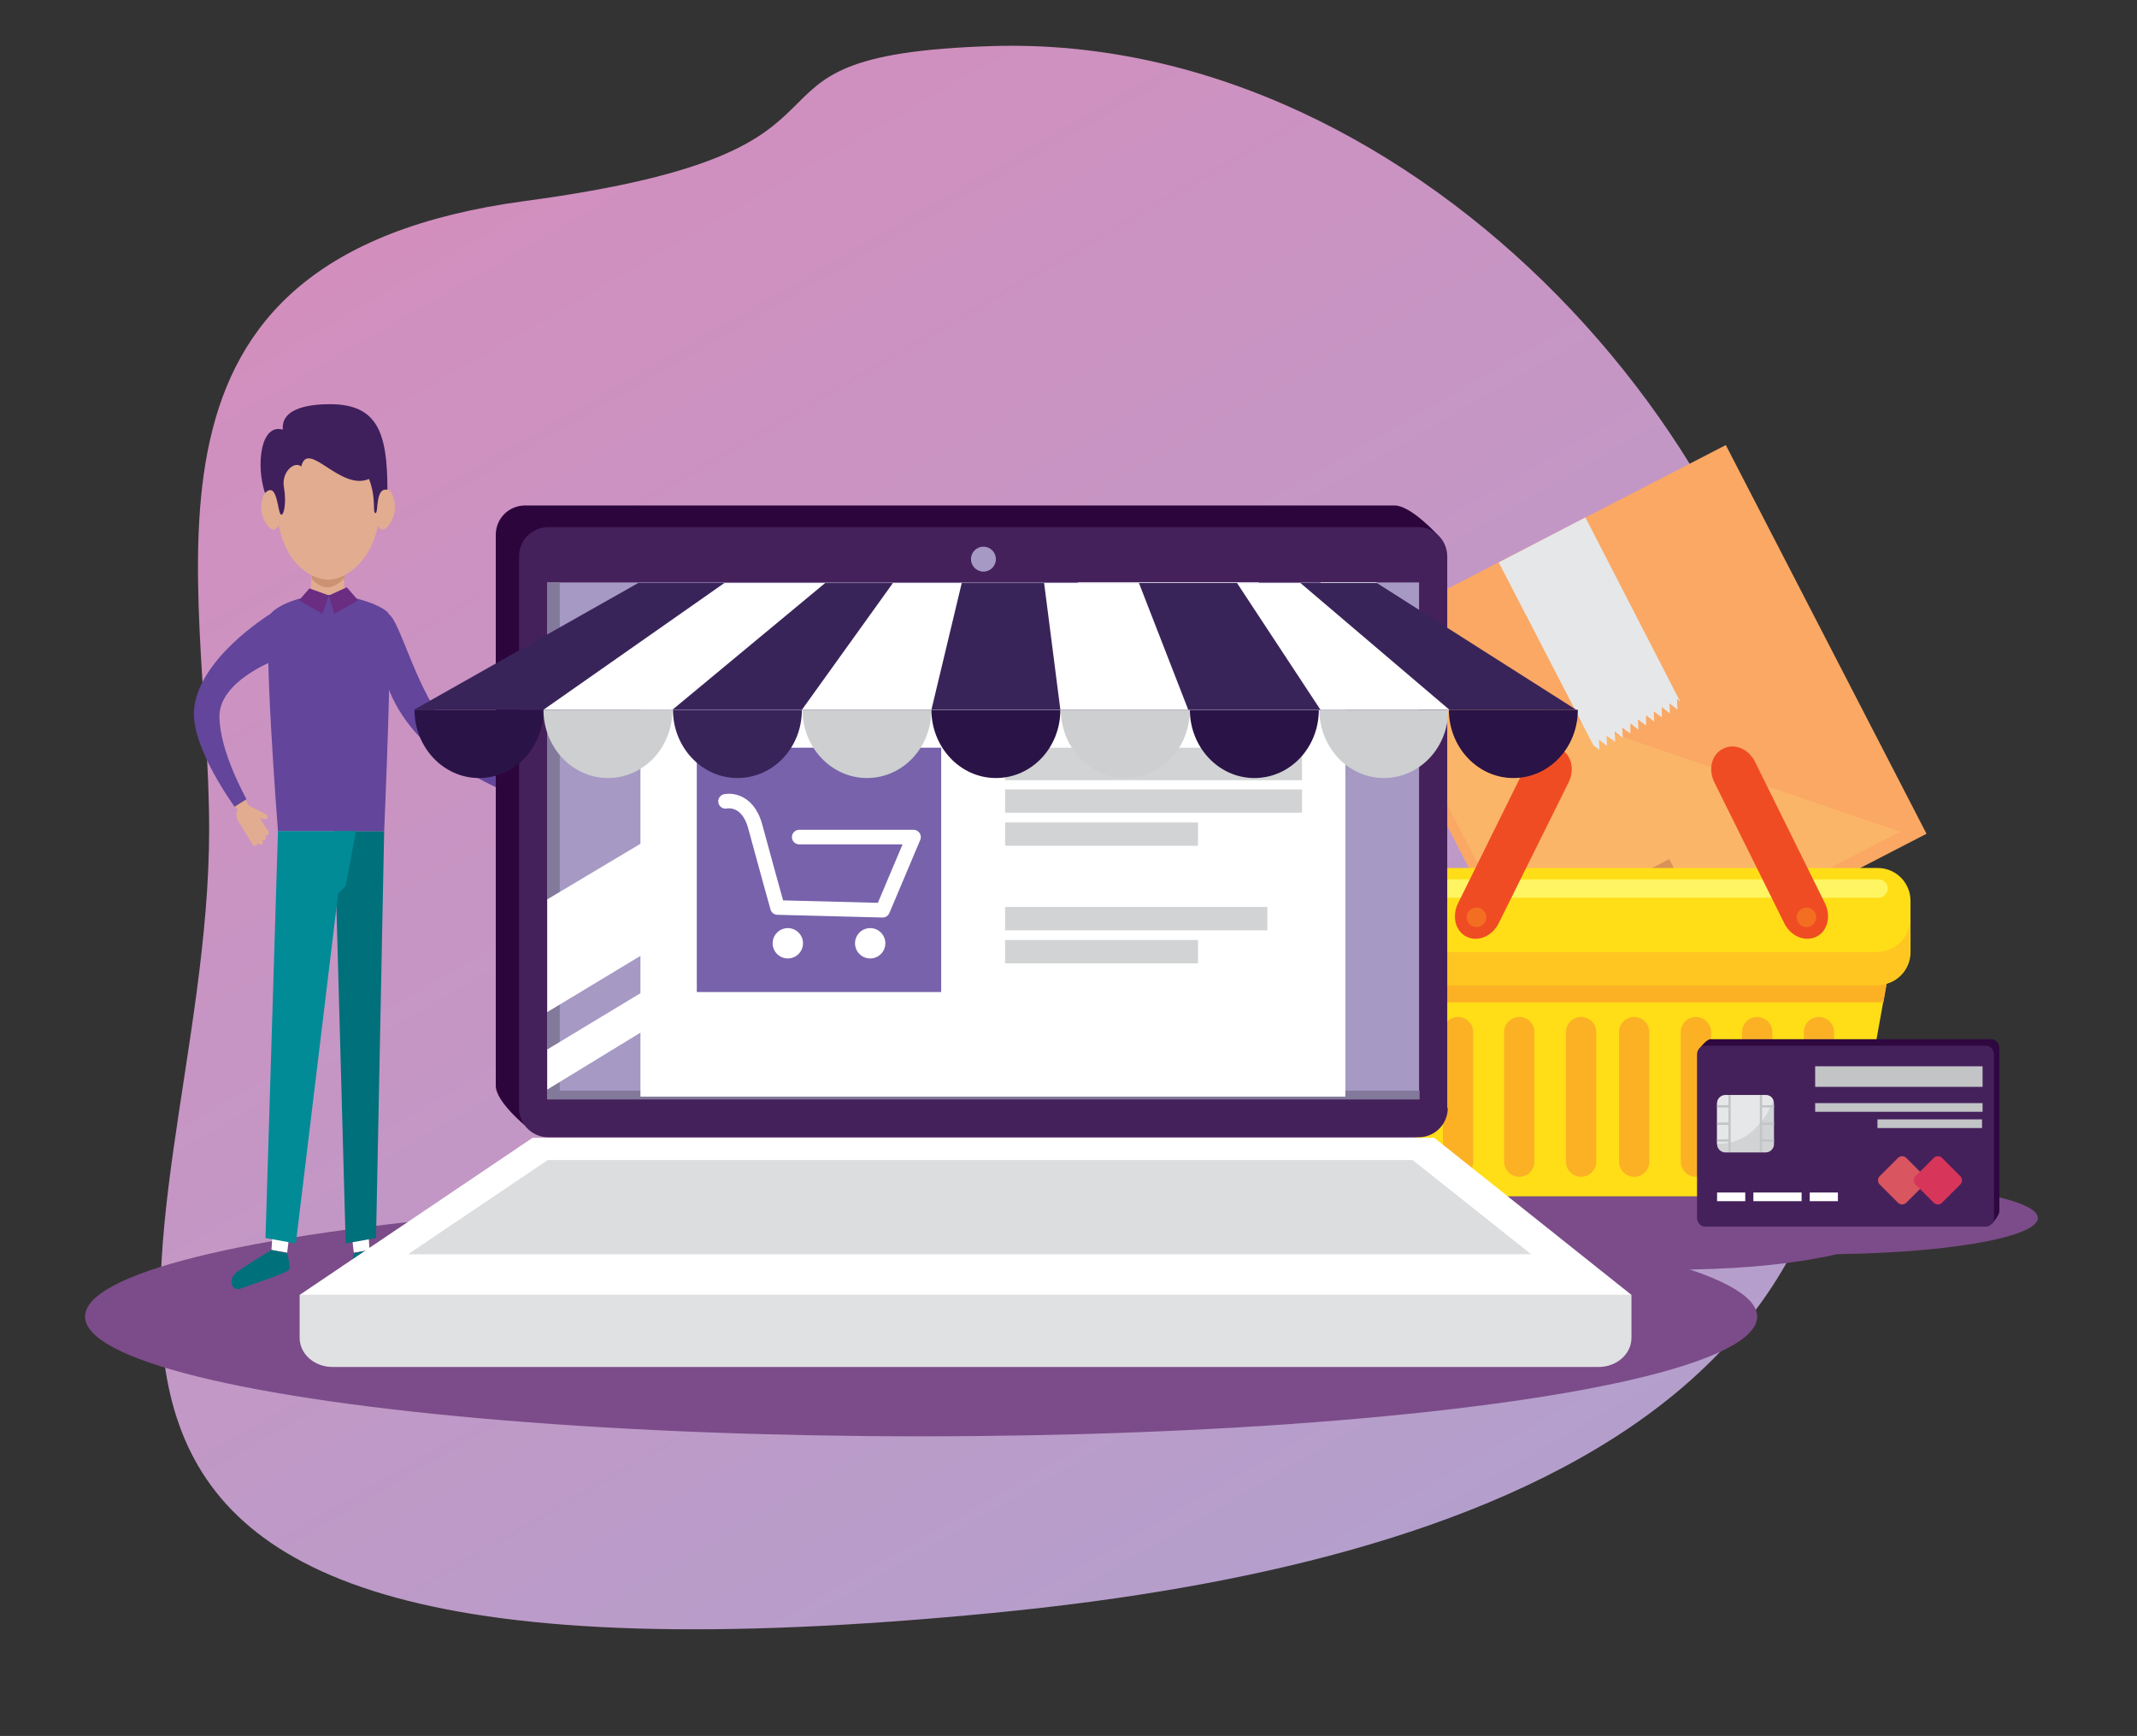 <?xml version="1.0" encoding="utf-8"?>
<!-- Generator: Adobe Illustrator 18.1.1, SVG Export Plug-In . SVG Version: 6.00 Build 0)  -->
<svg version="1.0" id="Capa_1" xmlns="http://www.w3.org/2000/svg" xmlns:xlink="http://www.w3.org/1999/xlink" x="0px" y="0px"
	 viewBox="0 0 394.4 320.4" enable-background="new 0 0 394.4 320.4" xml:space="preserve">
<rect x="0" y="0" width="394.4" height="320.4" fill="#333333" stroke="none"/>
<linearGradient id="SVGID_1_" gradientUnits="userSpaceOnUse" x1="243.053" y1="297.185" x2="89.937" y2="31.981">
	<stop  offset="0" style="stop-color:#B49FCC"/>
	<stop  offset="1" style="stop-color:#D28FBE"/>
</linearGradient>
<path fill="url(#SVGID_1_)" d="M333.4,151.2c34.3,111.4-70.7,138.8-150.2,146.5C-24.4,317.9,38.6,233,38.6,153.1
	c0-47.5-19-105.6,58.3-116c71.6-9.6,31.7-26.9,86.3-28.6C263,6.1,331.6,86.4,333.4,151.2z"/>
<ellipse fill="#7B4C89" cx="170" cy="243" rx="154.3" ry="22.1"/>
<path fill="#7B4C89" d="M248.8,217.8c0,4.6,24.9,15.9,55.6,16.5c46.3,0.8,55.6-11.9,55.6-16.5c0-4.6-24.9-8.3-55.6-8.3
	C273.7,209.5,248.8,213.2,248.8,217.8z"/>
<ellipse fill="#7B4C89" cx="335.8" cy="224.8" rx="40.3" ry="6.7"/>
<g>
	<g>
		
			<rect x="263.3" y="95.6" transform="matrix(0.889 -0.459 0.459 0.889 -28.695 153.767)" fill="#FAA864" width="77.9" height="80.7"/>
		<polygon fill="#FBB568" points="252.4,120 286.7,186.5 350.7,153.5 		"/>
		<polygon fill="#E6E7E8" points="276.6,103.8 294.1,137.6 295.2,138.4 295.1,136.5 296.6,137.7 296.5,135.8 298.1,136.9 298,135 
			299.5,136.2 299.4,134.3 300.9,135.4 300.9,133.5 302.4,134.7 302.3,132.8 303.8,133.9 303.8,132 305.3,133.2 305.2,131.3 
			306.7,132.4 306.7,130.5 308.2,131.7 308.1,129.8 309.6,131 309.5,129 310.1,129.5 292.6,95.5 		"/>
		
			<rect x="287.5" y="166.9" transform="matrix(0.889 -0.459 0.459 0.889 -46.387 153.649)" fill="#D89258" width="11.2" height="10.9"/>
		
			<rect x="299.8" y="160.6" transform="matrix(0.889 -0.459 0.459 0.889 -42.132 158.54)" fill="#D89258" width="11.2" height="10.8"/>
	</g>
	<g>
		<path fill="#FFDE17" d="M342.2,214.7c0,3.4-2.7,6.1-6.1,6.1h-67.9c-3.4,0-6.1-2.7-6.1-6.1l-6.1-34.4c0-3.4,2.7-6.1,6.1-6.1h80.2
			c3.4,0,6.1,2.7,6.1,6.1L342.2,214.7z"/>
		<path fill="#FCB125" d="M347.6,185l0.8-4.6c0-3.4-2.8-6.1-6.1-6.1h-80.2c-3.4,0-6.1,2.7-6.1,6.1l0.8,4.6H347.6z"/>
		<path fill="#FFDE17" d="M352.6,175.7c0,3.4-2.7,6.1-6.1,6.1h-88.4c-3.4,0-6.1-2.7-6.1-6.1v-9.4c0-3.4,2.7-6.1,6.1-6.1h88.4
			c3.4,0,6.1,2.7,6.1,6.1V175.7z"/>
		<path fill="#FFC621" d="M346.4,175.7h-88.4c-3.4,0-6.1-2.7-6.1-6.1v6.1c0,3.4,2.7,6.1,6.1,6.1h88.4c3.4,0,6.1-2.7,6.1-6.1v-6.1
			C352.6,172.9,349.8,175.7,346.4,175.7z"/>
		<path fill="#FFF462" d="M348.4,164c0,0.9-0.8,1.7-1.7,1.7h-89.1c-0.9,0-1.7-0.8-1.7-1.7l0,0c0-0.9,0.8-1.7,1.7-1.7h89.1
			C347.6,162.3,348.4,163,348.4,164L348.4,164z"/>
		<path fill="#FCB125" d="M304.4,214.4c0,1.5-1.2,2.8-2.8,2.8l0,0c-1.5,0-2.8-1.2-2.8-2.8v-23.9c0-1.5,1.2-2.8,2.8-2.8l0,0
			c1.5,0,2.8,1.2,2.8,2.8V214.4z"/>
		<path fill="#FCB125" d="M315.8,214.4c0,1.5-1.2,2.8-2.8,2.8l0,0c-1.5,0-2.8-1.2-2.8-2.8v-23.9c0-1.5,1.2-2.8,2.8-2.8l0,0
			c1.5,0,2.8,1.2,2.8,2.8V214.4z"/>
		<path fill="#FCB125" d="M327.1,214.4c0,1.5-1.2,2.8-2.8,2.8l0,0c-1.5,0-2.8-1.2-2.8-2.8v-23.9c0-1.5,1.2-2.8,2.8-2.8l0,0
			c1.5,0,2.8,1.2,2.8,2.8V214.4z"/>
		<path fill="#FCB125" d="M338.5,214.4c0,1.5-1.2,2.8-2.8,2.8l0,0c-1.5,0-2.8-1.2-2.8-2.8v-23.9c0-1.5,1.2-2.8,2.8-2.8l0,0
			c1.5,0,2.8,1.2,2.8,2.8V214.4z"/>
		<path fill="#FCB125" d="M271.9,214.4c0,1.5-1.2,2.8-2.8,2.8l0,0c-1.5,0-2.8-1.2-2.8-2.8v-23.9c0-1.5,1.2-2.8,2.8-2.8l0,0
			c1.5,0,2.8,1.2,2.8,2.8V214.4z"/>
		<path fill="#FCB125" d="M283.2,214.4c0,1.5-1.2,2.8-2.8,2.8l0,0c-1.5,0-2.8-1.2-2.8-2.8v-23.9c0-1.5,1.2-2.8,2.8-2.8l0,0
			c1.5,0,2.8,1.2,2.8,2.8V214.4z"/>
		<path fill="#FCB125" d="M294.6,214.4c0,1.5-1.2,2.8-2.8,2.8l0,0c-1.5,0-2.8-1.2-2.8-2.8v-23.9c0-1.5,1.2-2.8,2.8-2.8l0,0
			c1.5,0,2.8,1.2,2.8,2.8V214.4z"/>
		<g>
			<path fill="#F04C23" d="M276.6,170.4c-1.2,2.4-3.8,3.5-5.9,2.5l0,0c-2.1-1-2.8-3.8-1.6-6.2l12.9-26.1c1.2-2.4,3.8-3.5,5.9-2.4
				l0,0c2.1,1,2.8,3.8,1.6,6.2L276.6,170.4z"/>
			<circle fill="#F36E21" cx="272.5" cy="169.3" r="1.8"/>
		</g>
		<g>
			<path fill="#F04C23" d="M329.3,170.4c1.2,2.4,3.8,3.5,5.9,2.5l0,0c2.1-1,2.8-3.8,1.6-6.2l-12.9-26.1c-1.2-2.4-3.8-3.5-5.9-2.4
				l0,0c-2.1,1-2.8,3.8-1.6,6.2L329.3,170.4z"/>
			<circle fill="#F36E21" cx="333.4" cy="169.3" r="1.8"/>
		</g>
	</g>
	<g>
		<polygon fill="#FFFFFF" points="53,231.2 50.1,230.7 50.4,226.2 53.6,226.2 		"/>
		<path fill="#00707A" d="M53.4,234.3c-0.2,0.6-7.9,3.1-8.9,3.5c-1.7,0.7-2.6-1.6-0.8-3c1.1-0.9,6.4-4.1,6.4-4.1l2.9,0.6
			C53,231.2,53.6,233.7,53.4,234.3z"/>
		<polygon fill="#FFFFFF" points="65.3,231.2 68.2,230.7 67.9,226.2 64.7,226.2 		"/>
		<path fill="#00707A" d="M64.9,234.3c0.2,0.6,7.9,3.1,8.9,3.5c1.7,0.7,2.6-1.6,0.8-3c-1.1-0.9-6.4-4.1-6.4-4.1l-2.9,0.6
			C65.3,231.2,64.7,233.7,64.9,234.3z"/>
		<polygon fill="#00707A" points="63.8,229.5 69.4,228.5 70.9,153.4 61.7,153.4 		"/>
		<g>
			
				<rect x="43.7" y="147" transform="matrix(0.85 -0.527 0.527 0.85 -71.772 45.953)" fill="#E2AC90" width="2.2" height="3.9"/>
			<path fill="#E2AC90" d="M48.3,151.6l-3.2,1.7l-1.1-1.7c-1.5-2.4,1.7-4.2,3.1-1.9C47.4,150,48.3,151.6,48.3,151.6z"/>
			<path fill="#E2AC90" d="M47.4,155.3c0.4,0.6-0.4,1.2-0.8,0.5c-0.4-0.7-2-3.2-2-3.2l0.8-0.5C45.5,152.1,47,154.7,47.4,155.3z"/>
			<path fill="#E2AC90" d="M48.4,155.1c0.4,0.6-0.4,1.2-0.8,0.5c-0.4-0.7-2-3.2-2-3.2l0.8-0.5C46.4,151.9,48,154.5,48.4,155.1z"/>
			<path fill="#E2AC90" d="M49,154.3c0.4,0.6-0.4,1.2-0.8,0.5c-0.4-0.7-2-3.2-2-3.2l0.8-0.5C47,151.2,48.6,153.7,49,154.3z"/>
			<path fill="#E2AC90" d="M49.5,153.4c0.4,0.6-0.4,1.2-0.8,0.5c-0.4-0.7-2-3.2-2-3.2l0.8-0.5C47.5,150.3,49.1,152.8,49.5,153.4z"/>
			<path fill="#E2AC90" d="M49.1,150.3c0.5,0.3,0.3,1.1-0.3,0.9c-1-0.4-1.4,0-1.4,0l-1-2.2C46.4,148.9,48.1,149.8,49.1,150.3z"/>
		</g>
		<rect x="57.4" y="104.1" fill="#E2AC90" width="6.1" height="6.6"/>
		<path fill="#63459B" d="M70.9,153.4H51.3c0,0-3-38.3-1.3-40.2c1.7-1.8,5.9-3.4,10.7-3.4s10.1,2.1,11,3.4
			C72.6,114.5,70.9,153.4,70.9,153.4z"/>
		<path fill="#CC9373" d="M57.4,106.7c0,0,1.3,1.7,3,1.7c1.7,0,3.2-1.7,3.2-1.7v-2.6h-6.1V106.7z"/>
		<path fill="#E2AC90" d="M70.2,92.5c0,10.5-6.3,14.5-9.6,14.5c-3.4,0-9.5-3.7-9.5-14.2c0-10.5,3.9-16.6,9.5-16.6
			C66.3,76.2,70.2,82,70.2,92.5z"/>
		<path fill="#E2AC90" d="M72.9,93.8c0,2-1.9,5-2.9,3.6c-0.7-0.9-0.8-1.6-0.8-3.6c0-2,0.8-3.6,1.9-3.6S72.9,91.9,72.9,93.8z"/>
		<path fill="#E2AC90" d="M48.2,93.8c0,2,1.9,5,2.9,3.6c0.7-0.9,0.8-1.6,0.8-3.6c0-2-0.8-3.6-1.9-3.6S48.2,91.9,48.2,93.8z"/>
		<path fill="#3F205D" d="M69.3,94.7c0.6,0-0.1-4.8,2.2-4.3c0-10.5-1.8-15.8-10.6-15.8c-2.9,0-9.1,0.4-8.7,4.7
			c-4.1-1.2-5,6.5-3.3,11.7c2.4-2.4,2.3,3.9,3,4c0.5,0.1,1-2.2,0.5-5.1c-0.5-2.7,1.9-4.9,3.2-3.8c1.2-5.1,7.2,4.6,12.5,2.3
			C69.5,91.9,68.7,94.7,69.3,94.7z"/>
		<polygon fill="#6A2D82" points="61.7,113.3 66.1,110.8 64,108.4 60.7,109.9 		"/>
		<polygon fill="#6A2D82" points="59.5,113.3 55.2,110.8 57.1,108.6 60.7,109.9 		"/>
		<path fill="#63459B" d="M49.9,113.3c-0.6,0.4-13.4,8.4-14.1,17.8c-0.5,6.9,7.5,17.8,7.5,17.8l2.2-1.4c0,0-5-8.8-5-15.3
			c0-6.4,9.9-10.2,9.9-10.2L49.9,113.3z"/>
		<g>
			
				<rect x="96" y="144.5" transform="matrix(0.398 -0.918 0.918 0.398 -75.876 177.361)" fill="#E2AC90" width="2.2" height="3.9"/>
			<path fill="#E2AC90" d="M101.6,146.6l-1.7,3.2l-1.9-0.8c-2.6-1.1-1-4.4,1.4-3.3C99.9,145.9,101.6,146.6,101.6,146.6z"/>
			<path fill="#E2AC90" d="M102.9,150.2c0.7,0.3,0.4,1.1-0.4,0.8c-0.7-0.3-3.4-1.5-3.4-1.5l0.4-0.8
				C99.5,148.7,102.2,149.9,102.9,150.2z"/>
			<path fill="#E2AC90" d="M103.6,149.5c0.7,0.3,0.4,1.1-0.4,0.8c-0.7-0.3-3.4-1.5-3.4-1.5l0.4-0.8
				C100.2,148,102.9,149.2,103.6,149.5z"/>
			<path fill="#E2AC90" d="M103.7,148.5c0.7,0.3,0.4,1.1-0.4,0.8c-0.7-0.3-3.4-1.5-3.4-1.5l0.4-0.8C100.2,147,103,148.2,103.7,148.5
				z"/>
			<path fill="#E2AC90" d="M103.6,147.5c0.7,0.3,0.4,1.2-0.4,0.8c-0.7-0.3-3.4-1.5-3.4-1.5l0.4-0.8
				C100.1,146,102.9,147.2,103.6,147.5z"/>
			<path fill="#E2AC90" d="M101.4,145.1c0.6-0.1,0.9,0.7,0.3,0.9c-1,0.2-1.2,0.8-1.2,0.8l-2.1-1.3
				C98.4,145.5,100.3,145.2,101.4,145.1z"/>
		</g>
		<path fill="#63459B" d="M70.9,124.3c0,0,1.1,7.4,9.1,14.1c5.3,4.4,15.8,8.9,15.8,8.9l1.1-2.4c0,0-9.4-5.3-14-10.4
			c-5.9-6.6-9-19.7-11.1-21.1C69.6,111.9,70.9,124.3,70.9,124.3z"/>
		<polygon fill="#008B96" points="49,228.5 54.6,229.5 62.4,165 63.8,163.5 65.7,153.4 51.3,153.4 		"/>
	</g>
	<g>
		<g>
			<path fill="#2D053D" d="M262.9,200.5c0,3-2.4,5.4-5.4,5.4l-160.3,2.1c0,0-5.7-4.6-5.7-7.6V98.7c0-3,2.4-5.4,5.4-5.4h160.5
				c3,0,7.9,5.4,7.9,5.4L262.9,200.5z"/>
			<path fill="#45215B" d="M267.2,204.5c0,3-2.4,5.4-5.4,5.4H101.2c-3,0-5.4-2.4-5.4-5.4V102.7c0-3,2.4-5.4,5.4-5.4h160.5
				c3,0,5.4,2.4,5.4,5.4V204.5z"/>
			<path fill="#E0E1E2" d="M55.3,239v7.9c0,3,2.7,5.4,6.1,5.4H295c3.4,0,6.1-2.4,6.1-5.4V239H55.3z"/>
			<rect x="101" y="107.5" fill="#A699C4" width="160.9" height="95.4"/>
			<polygon fill="#82799B" points="103.3,201.3 103.3,107.5 101,107.5 101,202.9 262,202.9 262,201.3 			"/>
			<circle fill="#A699C4" cx="181.5" cy="103.2" r="2.3"/>
			<g>
				<polygon fill="#FFFFFF" points="101,186.8 101,166 199,107.5 232.4,107.5 				"/>
				<polygon fill="#FFFFFF" points="101,201.1 101,193.7 243.8,107.5 254.2,107.5 				"/>
			</g>
			<polygon fill="#FFFFFF" points="301.1,239 55.3,239 98.3,210 264.7,210 			"/>
			<polygon fill="#DCDDDE" points="101.1,214.1 75.3,231.5 282.6,231.5 260.7,214.1 			"/>
		</g>
	</g>
	<g>
		<rect x="118.2" y="112.6" fill="#FFFFFF" width="130.1" height="89.8"/>
		<rect x="118.2" y="112.6" fill="#00AEEF" width="130.1" height="10.8"/>
		<circle fill="#FFFFFF" cx="224.5" cy="117.6" r="3.4"/>
		<circle fill="#FFFFFF" cx="233.9" cy="117.6" r="3.4"/>
		<circle fill="#FFFFFF" cx="242.3" cy="117.6" r="3.4"/>
		<path fill="#FFFFFF" d="M207.2,117.5c0,1.4-1.2,2.6-2.6,2.6h-80.9c-1.4,0-2.6-1.2-2.6-2.6l0,0c0-1.4,1.2-2.6,2.6-2.6h80.9
			C206.1,114.8,207.2,116,207.2,117.5L207.2,117.5z"/>
		<rect x="128.6" y="138" fill="#7762AB" width="45.1" height="45.1"/>
		<rect x="185.5" y="138" fill="#D1D3D4" width="54.8" height="6"/>
		<rect x="185.5" y="145.7" fill="#D1D3D4" width="54.8" height="4.3"/>
		<rect x="185.5" y="151.8" fill="#D1D3D4" width="35.6" height="4.3"/>
		<rect x="185.5" y="167.4" fill="#D1D3D4" width="48.4" height="4.3"/>
		<rect x="185.5" y="173.5" fill="#D1D3D4" width="35.6" height="4.3"/>
		<g>
			<circle fill="#FFFFFF" cx="145.4" cy="174.1" r="2.8"/>
			<circle fill="#FFFFFF" cx="160.6" cy="174.1" r="2.8"/>
			
				<path fill="none" stroke="#FFFFFF" stroke-width="2.689" stroke-linecap="round" stroke-linejoin="round" stroke-miterlimit="10" d="
				M147.5,154.5h21.1l-5.7,13.5l-19.4-0.5c0,0-2.6-9.3-4.1-14.9c-1.5-5.6-5.5-4.7-5.5-4.7"/>
		</g>
	</g>
	<g>
		<path fill="#2F0840" d="M369,223.5c0,0.9-1.4,2.4-1.4,2.4l-51.9-0.8c-0.8,0-1.5-0.7-1.5-1.6l-0.6-29.9c0,0,1.3-1.8,2.1-1.8h51.8
			c0.8,0,1.5,0.7,1.5,1.6V223.5z"/>
		<path fill="#45215B" d="M368,224.8c0,0.9-0.7,1.6-1.5,1.6h-51.8c-0.8,0-1.5-0.7-1.5-1.6v-30.2c0-0.9,0.7-1.6,1.5-1.6h51.8
			c0.8,0,1.5,0.7,1.5,1.6V224.8z"/>
		<g>
			<g>
				<path fill="#D1D3D4" d="M327.4,211.2c0,0.8-0.7,1.5-1.5,1.5h-7.5c-0.8,0-1.5-0.7-1.5-1.5v-7.5c0-0.8,0.7-1.5,1.5-1.5h7.5
					c0.8,0,1.5,0.7,1.5,1.5V211.2z"/>
				<path fill="#E6E7E8" d="M317.5,211.1c4.8-0.1,8.1-3.8,9.8-8c-0.2-0.6-0.7-1-1.4-1h-7.5c-0.8,0-1.5,0.7-1.5,1.5v7.5
					c0,0,0,0,0,0.1C317.1,211.2,317.3,211.1,317.5,211.1z"/>
			</g>
			<line fill="none" stroke="#C2C4C6" stroke-width="0.416" stroke-miterlimit="10" x1="319.2" y1="202.1" x2="319.2" y2="212.6"/>
			<line fill="none" stroke="#C2C4C6" stroke-width="0.416" stroke-miterlimit="10" x1="325" y1="202.1" x2="325" y2="212.6"/>
			<line fill="none" stroke="#C2C4C6" stroke-width="0.416" stroke-miterlimit="10" x1="325" y1="204.2" x2="327.4" y2="204.2"/>
			<line fill="none" stroke="#C2C4C6" stroke-width="0.416" stroke-miterlimit="10" x1="325" y1="207.4" x2="327.4" y2="207.4"/>
			<line fill="none" stroke="#C2C4C6" stroke-width="0.416" stroke-miterlimit="10" x1="325" y1="210.5" x2="327.4" y2="210.5"/>
			<line fill="none" stroke="#C2C4C6" stroke-width="0.416" stroke-miterlimit="10" x1="316.9" y1="204.2" x2="319.2" y2="204.2"/>
			<line fill="none" stroke="#C2C4C6" stroke-width="0.416" stroke-miterlimit="10" x1="316.9" y1="207.4" x2="319.2" y2="207.4"/>
			<line fill="none" stroke="#C2C4C6" stroke-width="0.416" stroke-miterlimit="10" x1="316.9" y1="210.5" x2="319.2" y2="210.5"/>
		</g>
		<rect x="335" y="196.8" fill="#C2C4C6" width="30.9" height="3.8"/>
		<rect x="335" y="203.6" fill="#C2C4C6" width="30.9" height="1.6"/>
		<rect x="316.9" y="220.1" fill="#FFFFFF" width="5.2" height="1.6"/>
		<rect x="334" y="220.1" fill="#FFFFFF" width="5.2" height="1.6"/>
		<rect x="323.6" y="220.1" fill="#FFFFFF" width="8.9" height="1.6"/>
		<rect x="346.5" y="206.6" fill="#C2C4C6" width="19.3" height="1.6"/>
		<path fill="#D95560" d="M351.8,222c-0.4,0.4-1.1,0.4-1.5,0l-3.4-3.4c-0.4-0.4-0.4-1.1,0-1.5l3.4-3.4c0.4-0.4,1.1-0.4,1.5,0
			l3.4,3.4c0.4,0.4,0.4,1.1,0,1.5L351.8,222z"/>
		<path fill="#D8355A" d="M358.4,222c-0.4,0.4-1.1,0.4-1.5,0l-3.4-3.4c-0.4-0.4-0.4-1.1,0-1.5l3.4-3.4c0.4-0.4,1.1-0.4,1.5,0
			l3.4,3.4c0.4,0.4,0.4,1.1,0,1.5L358.4,222z"/>
	</g>
	<g>
		<path fill="#2A1346" d="M100.3,131c0,7-5.3,12.6-11.9,12.6c-6.6,0-11.9-5.7-11.9-12.6H100.3z"/>
		<path fill="#CDCFD0" d="M124.1,131c0,7-5.3,12.6-11.9,12.6c-6.6,0-11.9-5.7-11.9-12.6H124.1z"/>
		<path fill="#39245A" d="M148,131c0,7-5.3,12.6-11.9,12.6c-6.6,0-11.9-5.7-11.9-12.6H148z"/>
		<path fill="#CDCFD0" d="M171.9,131c0,7-5.3,12.6-11.9,12.6c-6.6,0-11.9-5.7-11.9-12.6H171.9z"/>
		<path fill="#2A1346" d="M195.7,131c0,7-5.3,12.6-11.9,12.6c-6.6,0-11.9-5.7-11.9-12.6H195.7z"/>
		<path fill="#CDCFD0" d="M219.6,131c0,7-5.3,12.6-11.9,12.6c-6.6,0-11.9-5.7-11.9-12.6H219.6z"/>
		<path fill="#2A1346" d="M243.4,131c0,7-5.3,12.6-11.9,12.6c-6.6,0-11.9-5.7-11.9-12.6H243.4z"/>
		<path fill="#CDCFD0" d="M267.3,131c0,7-5.3,12.6-11.9,12.6c-6.6,0-11.9-5.7-11.9-12.6H267.3z"/>
		<path fill="#2A1346" d="M291.2,131c0,7-5.3,12.6-11.9,12.6c-6.6,0-11.9-5.7-11.9-12.6H291.2z"/>
		<g>
			<polygon fill="#39245A" points="254.1,107.6 117.8,107.6 76.4,131 290.9,131 			"/>
			<polygon fill="#FFFFFF" points="240,107.6 133.7,107.6 100.3,131 267.5,131 			"/>
			<polygon fill="#39245A" points="228.3,107.6 152.3,107.6 124.1,131 243.7,131 			"/>
			<polygon fill="#FFFFFF" points="210.2,107.6 164.8,107.6 148,131 219.3,131 			"/>
			<polygon fill="#39245A" points="192.7,107.6 177.5,107.6 171.9,131 195.7,131 			"/>
		</g>
	</g>
</g>
</svg>
